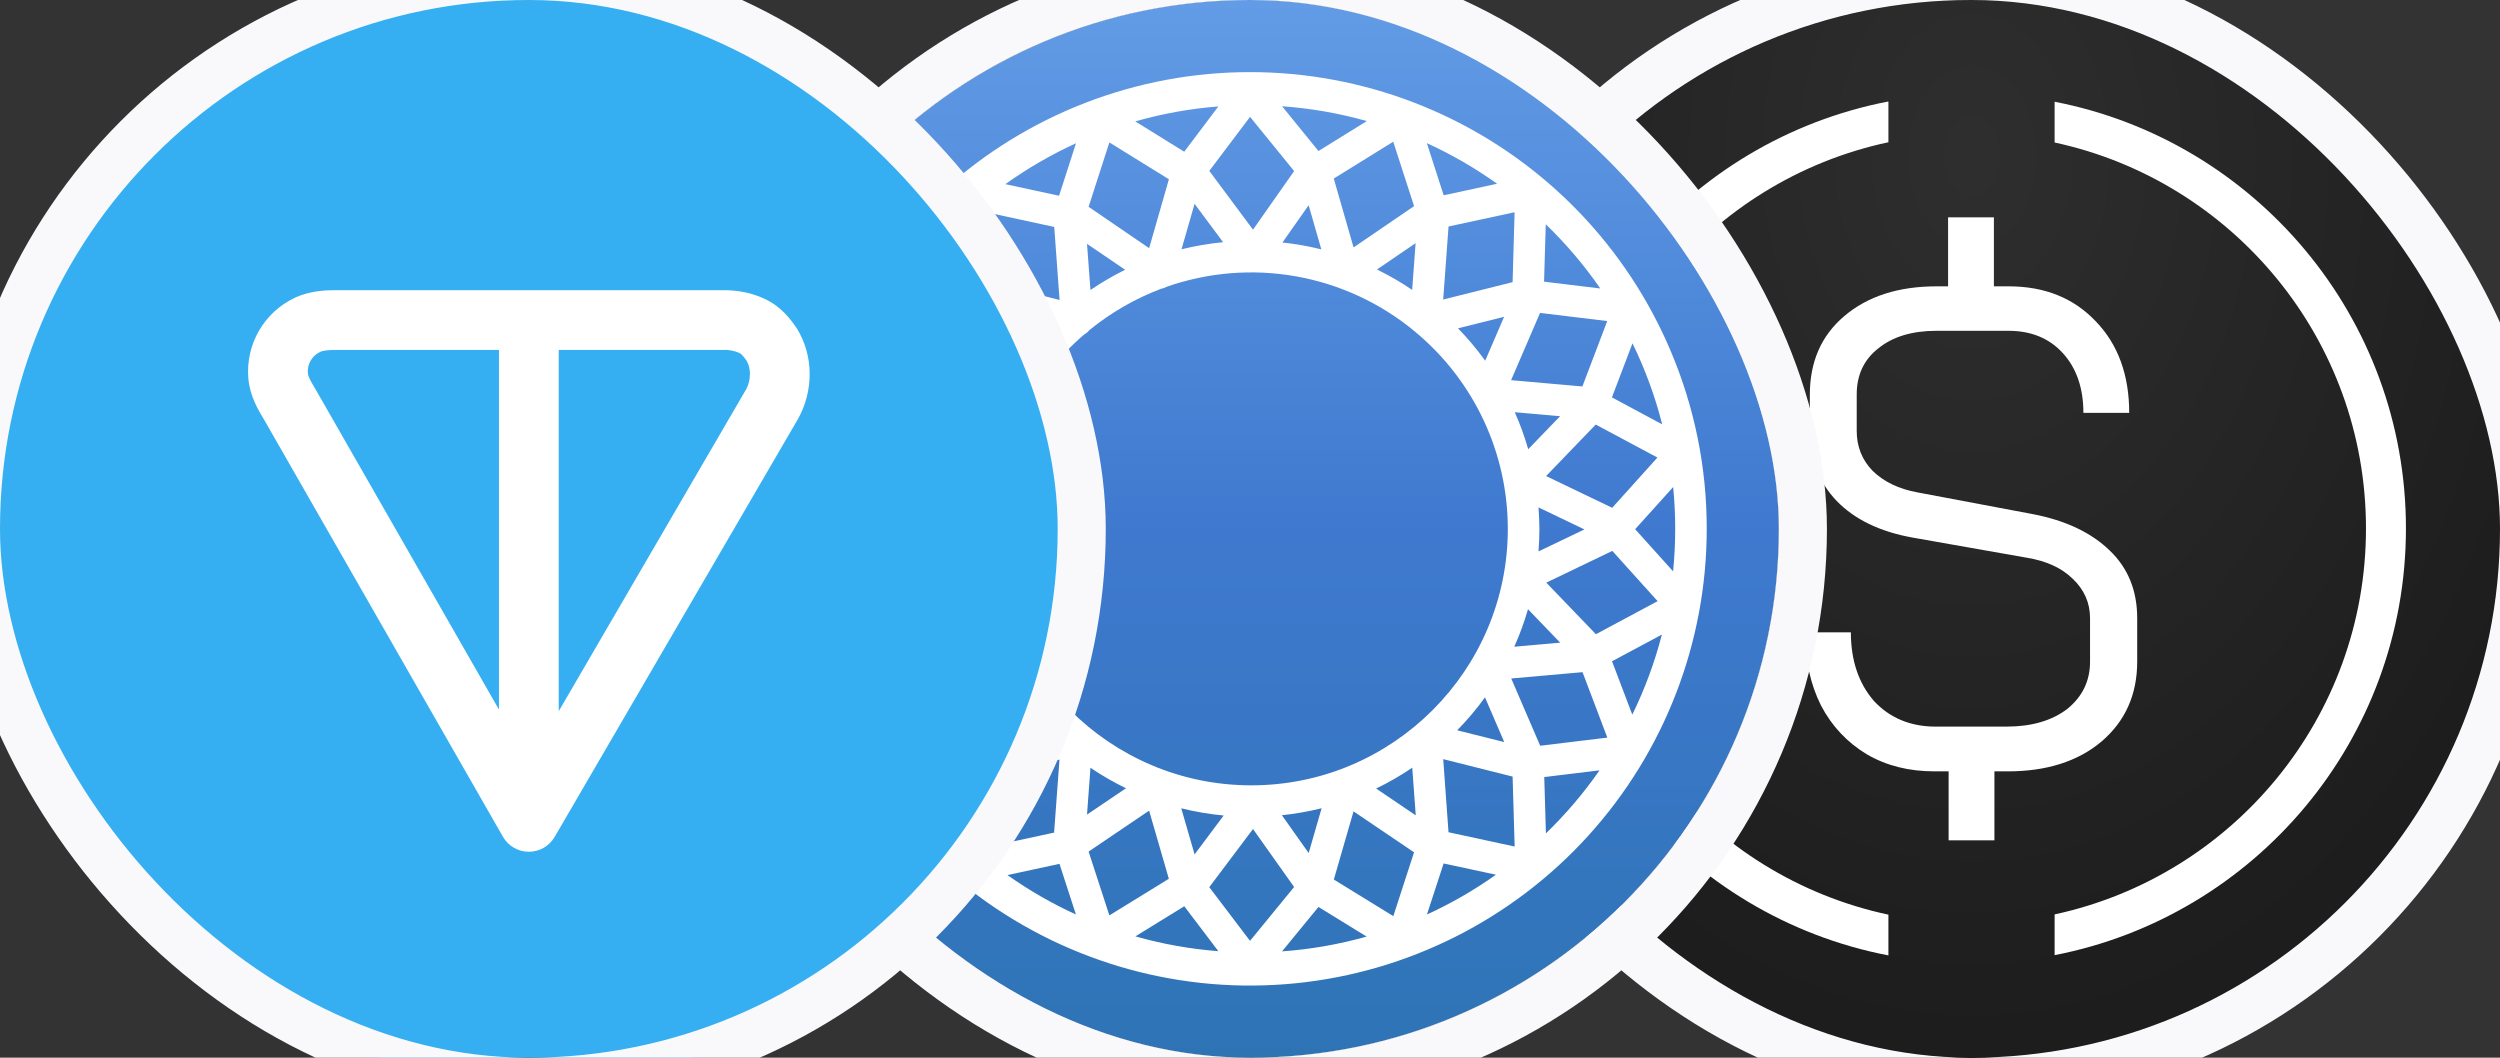 <svg width="208" height="88" viewBox="0 0 208 88" fill="none" xmlns="http://www.w3.org/2000/svg">
<rect x="0" y="0" width="208" height="88" fill="#333333" stroke="none"/>
<g clip-path="url(#clip0_189_2)">
<g clip-path="url(#clip1_189_2)">
<path d="M164 0C188.309 0 208 19.691 208 44C208 68.286 188.309 88 164 88C139.691 88 120 68.286 120 44C120 19.691 139.691 0 164 0Z" fill="#111111" stroke="#111111" stroke-width="1.563"/>
<path d="M164 0C139.698 0 120 19.698 120 44C120 68.302 139.698 88 164 88C188.302 88 208 68.302 208 44C208 19.698 188.302 0 164 0Z" fill="url(#paint0_radial_189_2)" fill-opacity="0.7"/>
<path fill-rule="evenodd" clip-rule="evenodd" d="M157.116 8.443C140.429 11.656 127.82 26.349 127.82 43.967C127.82 61.584 140.429 76.277 157.116 79.49V76.1C142.269 72.931 131.144 59.745 131.144 43.967C131.144 28.188 142.269 15.003 157.116 11.834V8.443ZM170.944 11.856V8.465C187.609 11.701 200.174 26.371 200.174 43.967C200.174 61.562 187.609 76.233 170.944 79.468V76.078C185.748 72.886 196.85 59.723 196.85 43.967C196.85 28.21 185.748 15.047 170.944 11.856Z" fill="white"/>
<path d="M169.105 42.77C171.875 43.302 174.003 44.321 175.532 45.806C177.061 47.269 177.815 49.152 177.815 51.435V55.047C177.815 57.795 176.817 60.011 174.845 61.695C172.873 63.357 170.258 64.177 167.044 64.177H165.936V69.917H162.125V64.177H160.95C158.823 64.177 156.961 63.712 155.321 62.759C153.704 61.784 152.418 60.432 151.51 58.703C150.623 56.931 150.18 54.914 150.18 52.609H153.992C153.992 54.936 154.634 56.842 155.898 58.305C157.205 59.723 158.934 60.454 161.039 60.454H166.934C169.017 60.454 170.701 59.967 171.986 58.992C173.249 57.972 173.892 56.665 173.892 55.047V51.435C173.892 50.15 173.405 49.064 172.452 48.155C171.521 47.246 170.258 46.67 168.64 46.404L159.089 44.72C156.407 44.233 154.302 43.213 152.817 41.684C151.333 40.133 150.579 38.205 150.579 35.878V32.842C150.579 30.094 151.532 27.922 153.438 26.305C155.388 24.643 157.959 23.823 161.128 23.823H162.08V18.083H165.892V23.823H167.111C170.125 23.823 172.54 24.798 174.38 26.748C176.219 28.654 177.15 31.202 177.15 34.349H173.338C173.338 32.288 172.762 30.626 171.632 29.385C170.502 28.144 168.995 27.523 167.111 27.523H161.105C159.089 27.523 157.471 28.011 156.274 28.986C155.078 29.917 154.479 31.202 154.479 32.82V35.856C154.479 37.163 154.923 38.271 155.809 39.18C156.74 40.089 157.981 40.687 159.576 40.975L169.105 42.77Z" fill="white"/>
</g>
<rect x="118" y="-2" width="92" height="92" rx="46" stroke="#F9F9FC" stroke-width="4"/>
<g clip-path="url(#clip2_189_2)">
<rect x="60" width="88" height="88" rx="44" fill="#D9D9D9"/>
<path d="M60 0H148V88H60V0Z" fill="url(#paint1_linear_189_2)"/>
<path d="M139.024 29.258C135.368 20.572 128.615 13.554 120.076 9.568C111.537 5.581 101.821 4.909 92.814 7.684C83.808 10.458 76.153 16.48 71.337 24.58C66.521 32.681 64.887 42.282 66.751 51.519C68.616 60.757 73.847 68.972 81.429 74.57C89.01 80.168 98.401 82.749 107.778 81.811C117.156 80.874 125.85 76.486 132.174 69.499C138.498 62.512 142 53.424 142 44C142.007 38.936 140.995 33.923 139.024 29.258ZM135.804 59.45L134.12 55.018L138.268 52.798C137.675 55.095 136.85 57.326 135.806 59.456L135.804 59.45ZM70.004 52.86L74.102 55.054L72.44 59.434C71.41 57.33 70.593 55.127 70.004 52.86ZM68.88 44C68.88 42.85 68.934 41.716 69.042 40.594L72.182 44.074L69.056 47.544C68.94 46.366 68.882 45.184 68.88 44ZM72.412 28.624L74.106 33.104L69.946 35.328C70.538 33.015 71.364 30.769 72.412 28.624ZM138.296 35.308L134.114 33.062L135.822 28.564C136.876 30.721 137.705 32.981 138.296 35.308ZM117.79 67.838L114.494 65.606C115.537 65.103 116.542 64.523 117.5 63.872L117.79 67.838ZM108.882 70.972L106.654 67.826C107.768 67.71 108.872 67.516 109.958 67.246L108.882 70.972ZM99.39 71.086L98.28 67.25C99.44 67.538 100.62 67.74 101.81 67.85L99.39 71.086ZM97.25 73.114L92.3 76.16L90.572 70.852L95.606 67.446L97.248 73.116L97.25 73.114ZM90.44 67.774L90.726 63.878C91.67 64.518 92.656 65.086 93.682 65.582L90.44 67.774ZM90.44 20.288L93.612 22.444C92.612 22.938 91.648 23.5 90.726 24.128L90.44 20.288ZM99.388 16.958L101.762 20.15C100.596 20.262 99.442 20.46 98.302 20.74L99.388 16.958ZM108.878 17.072L109.934 20.746C108.87 20.482 107.79 20.292 106.7 20.176L108.88 17.072H108.878ZM110.97 14.856L115.918 11.79L117.65 17.15L112.616 20.586L110.97 14.856ZM117.778 20.23L117.492 24.118C116.558 23.484 115.58 22.918 114.566 22.422L117.778 20.23ZM104.11 65.34C92.344 65.34 82.77 55.766 82.77 44C82.769 40.927 83.434 37.891 84.717 35.099C86.001 32.307 87.873 29.826 90.206 27.826C90.371 27.738 90.516 27.617 90.632 27.47C92.42 26.01 94.432 24.85 96.592 24.03C96.743 24.006 96.887 23.954 97.018 23.876C100.492 22.652 104.224 22.349 107.849 22.996C111.475 23.644 114.871 25.221 117.706 27.572C117.752 27.619 117.803 27.662 117.856 27.7C120.234 29.699 122.146 32.194 123.458 35.009C124.769 37.825 125.449 40.894 125.45 44C125.45 55.766 115.878 65.34 104.11 65.34ZM80.234 45.916L76.408 44.082L80.214 42.254C80.125 43.473 80.129 44.697 80.226 45.916H80.234ZM128.014 42.22L131.822 44.048L128.004 45.878C128.052 45.262 128.076 44.636 128.078 44C128.073 43.405 128.048 42.81 128.004 42.216L128.014 42.22ZM126.03 34.296L129.8 34.628L127.148 37.376C126.848 36.324 126.474 35.296 126.03 34.296ZM121.302 27.318L125.142 26.358L123.568 30.01C122.879 29.057 122.122 28.155 121.302 27.312V27.318ZM104.25 19.108L100.614 14.218L104.004 9.722L107.672 14.232L104.25 19.108ZM95.608 20.648L90.572 17.206L92.3 11.85L97.252 14.914L95.608 20.648ZM84.644 30.036L83.08 26.4L86.892 27.354C86.08 28.188 85.328 29.08 84.644 30.024V30.036ZM81.064 37.416L78.424 34.658L82.176 34.326C81.736 35.326 81.366 36.354 81.066 37.406V37.418L81.064 37.416ZM75.456 35.368L79.586 39.658L74.09 42.286L70.326 38.106L75.456 35.368ZM74.09 45.874L79.58 48.512L75.452 52.802L70.314 50.054L74.09 45.874ZM81.104 50.708C81.414 51.778 81.798 52.824 82.254 53.84L78.414 53.5L81.104 50.708ZM87.014 60.79L83.07 61.776L84.682 58.034C85.39 59.008 86.17 59.93 87.014 60.79ZM104.25 68.974L107.67 73.798L104.002 78.278L100.612 73.812L104.25 68.974ZM112.614 67.506L117.648 70.912L115.924 76.222L110.974 73.178L112.614 67.506ZM123.552 58.02L125.152 61.74L121.238 60.76C122.076 59.906 122.848 58.988 123.552 58.02ZM127.132 50.688L129.808 53.47L125.988 53.808C126.442 52.794 126.824 51.748 127.132 50.68V50.688ZM132.78 52.766L128.652 48.476L134.144 45.836L137.914 50.016L132.78 52.766ZM134.134 42.248L128.636 39.608L132.766 35.322L137.898 38.068L134.134 42.248ZM131.654 32.154L125.724 31.63L128.132 26.034L133.722 26.712L131.654 32.154ZM125.848 23.474L120.074 24.92L120.518 18.844L126.014 17.658L125.848 23.474ZM109.696 12.564L106.668 8.84C109.054 9.01 111.416 9.422 113.718 10.074L109.698 12.564H109.696ZM98.53 12.624L94.454 10.1C96.711 9.454 99.028 9.037 101.368 8.856L98.528 12.622L98.53 12.624ZM88.156 24.956L82.382 23.512L82.208 17.692L87.712 18.882L88.156 24.956ZM80.096 26.07L82.506 31.666L76.576 32.19L74.5 26.748L80.096 26.07ZM76.554 55.968L82.484 56.492L80.08 62.088L74.492 61.408L76.552 55.968H76.554ZM82.372 64.642L88.148 63.196L87.702 69.272L82.2 70.46L82.372 64.642ZM98.532 75.4L101.366 79.138C99.031 78.959 96.719 78.546 94.466 77.906L98.532 75.4ZM109.696 75.458L113.702 77.922C111.405 78.572 109.047 78.984 106.666 79.154L109.696 75.458ZM120.076 63.16L125.848 64.612L126.02 70.432L120.516 69.242L120.076 63.16ZM128.144 62.046L125.734 56.45L131.666 55.924L133.73 61.368L128.144 62.046ZM136.044 44.03L139.208 40.522C139.435 42.855 139.433 45.204 139.202 47.536L136.044 44.03ZM133.144 24.002L128.466 23.434L128.608 18.658C130.292 20.285 131.813 22.075 133.144 24.002ZM124.558 15.288L120.114 16.248L118.714 11.91C120.766 12.846 122.723 13.977 124.558 15.288ZM89.524 11.918L88.114 16.286L83.648 15.322C85.492 14.002 87.46 12.862 89.524 11.918ZM79.616 18.688L79.756 23.464L75.088 24.032C76.418 22.106 77.934 20.316 79.616 18.688ZM75.21 64.132L79.75 64.682L79.61 69.302C77.982 67.725 76.509 65.996 75.21 64.138V64.132ZM83.82 72.806L88.148 71.872L89.516 76.086C87.52 75.172 85.613 74.074 83.82 72.806ZM118.72 76.094L120.108 71.84L124.462 72.776C122.657 74.057 120.735 75.166 118.722 76.086L118.72 76.094ZM128.62 69.334L128.482 64.652L133.082 64.092C131.769 65.981 130.275 67.737 128.622 69.336L128.62 69.334Z" fill="white"/>
</g>
<rect x="58" y="-2" width="92" height="92" rx="46" stroke="#F9F9FC" stroke-width="4"/>
<rect x="-2" y="-2" width="92" height="92" rx="46" fill="#35AFF1" stroke="#F9F9FC" stroke-width="4"/>
<path fill-rule="evenodd" clip-rule="evenodd" d="M60.157 24.142C61.289 24.142 62.422 24.309 63.608 24.86C65.03 25.524 65.78 26.567 66.309 27.339C67 28.471 67.365 29.773 67.363 31.101C67.368 32.407 67.038 33.694 66.405 34.837L46.148 69.629C45.702 70.398 44.88 70.87 43.991 70.867C43.102 70.864 42.283 70.386 41.843 69.615L21.96 34.894L21.942 34.866C21.489 34.116 20.785 32.958 20.66 31.461C20.43 28.643 21.973 25.977 24.533 24.774C25.876 24.149 27.237 24.142 28.095 24.142H60.157ZM41.514 29.114H28.095C27.212 29.114 26.873 29.168 26.637 29.279C25.955 29.595 25.546 30.306 25.615 31.054C25.633 31.268 25.719 31.508 26.226 32.344L26.258 32.397L41.514 59.037V29.114ZM46.487 59.169L62.1 32.354C62.297 31.966 62.397 31.536 62.393 31.101C62.393 30.718 62.314 30.386 62.136 30.043C62.019 29.864 61.887 29.694 61.743 29.536C61.676 29.463 61.596 29.405 61.507 29.364C61.083 29.177 60.62 29.091 60.157 29.114H46.487V59.169Z" fill="white"/>
</g>
<defs>
<radialGradient id="paint0_radial_189_2" cx="0" cy="0" r="1" gradientUnits="userSpaceOnUse" gradientTransform="translate(164.087 12.84) rotate(90) scale(92.772 65.302)">
<stop offset="0.031" stop-color="#3A3A3A"/>
<stop offset="1" stop-color="#1C1C1C"/>
</radialGradient>
<linearGradient id="paint1_linear_189_2" x1="104" y1="0" x2="104" y2="88" gradientUnits="userSpaceOnUse">
<stop stop-color="#629CE6"/>
<stop offset="0.505" stop-color="#3F79CF"/>
<stop offset="1" stop-color="#2E74B5"/>
</linearGradient>
<clipPath id="clip0_189_2">
<rect width="208" height="88" fill="white"/>
</clipPath>
<clipPath id="clip1_189_2">
<rect x="120" width="88" height="88" rx="44" fill="white"/>
</clipPath>
<clipPath id="clip2_189_2">
<rect x="60" width="88" height="88" rx="44" fill="white"/>
</clipPath>
</defs>
</svg>
